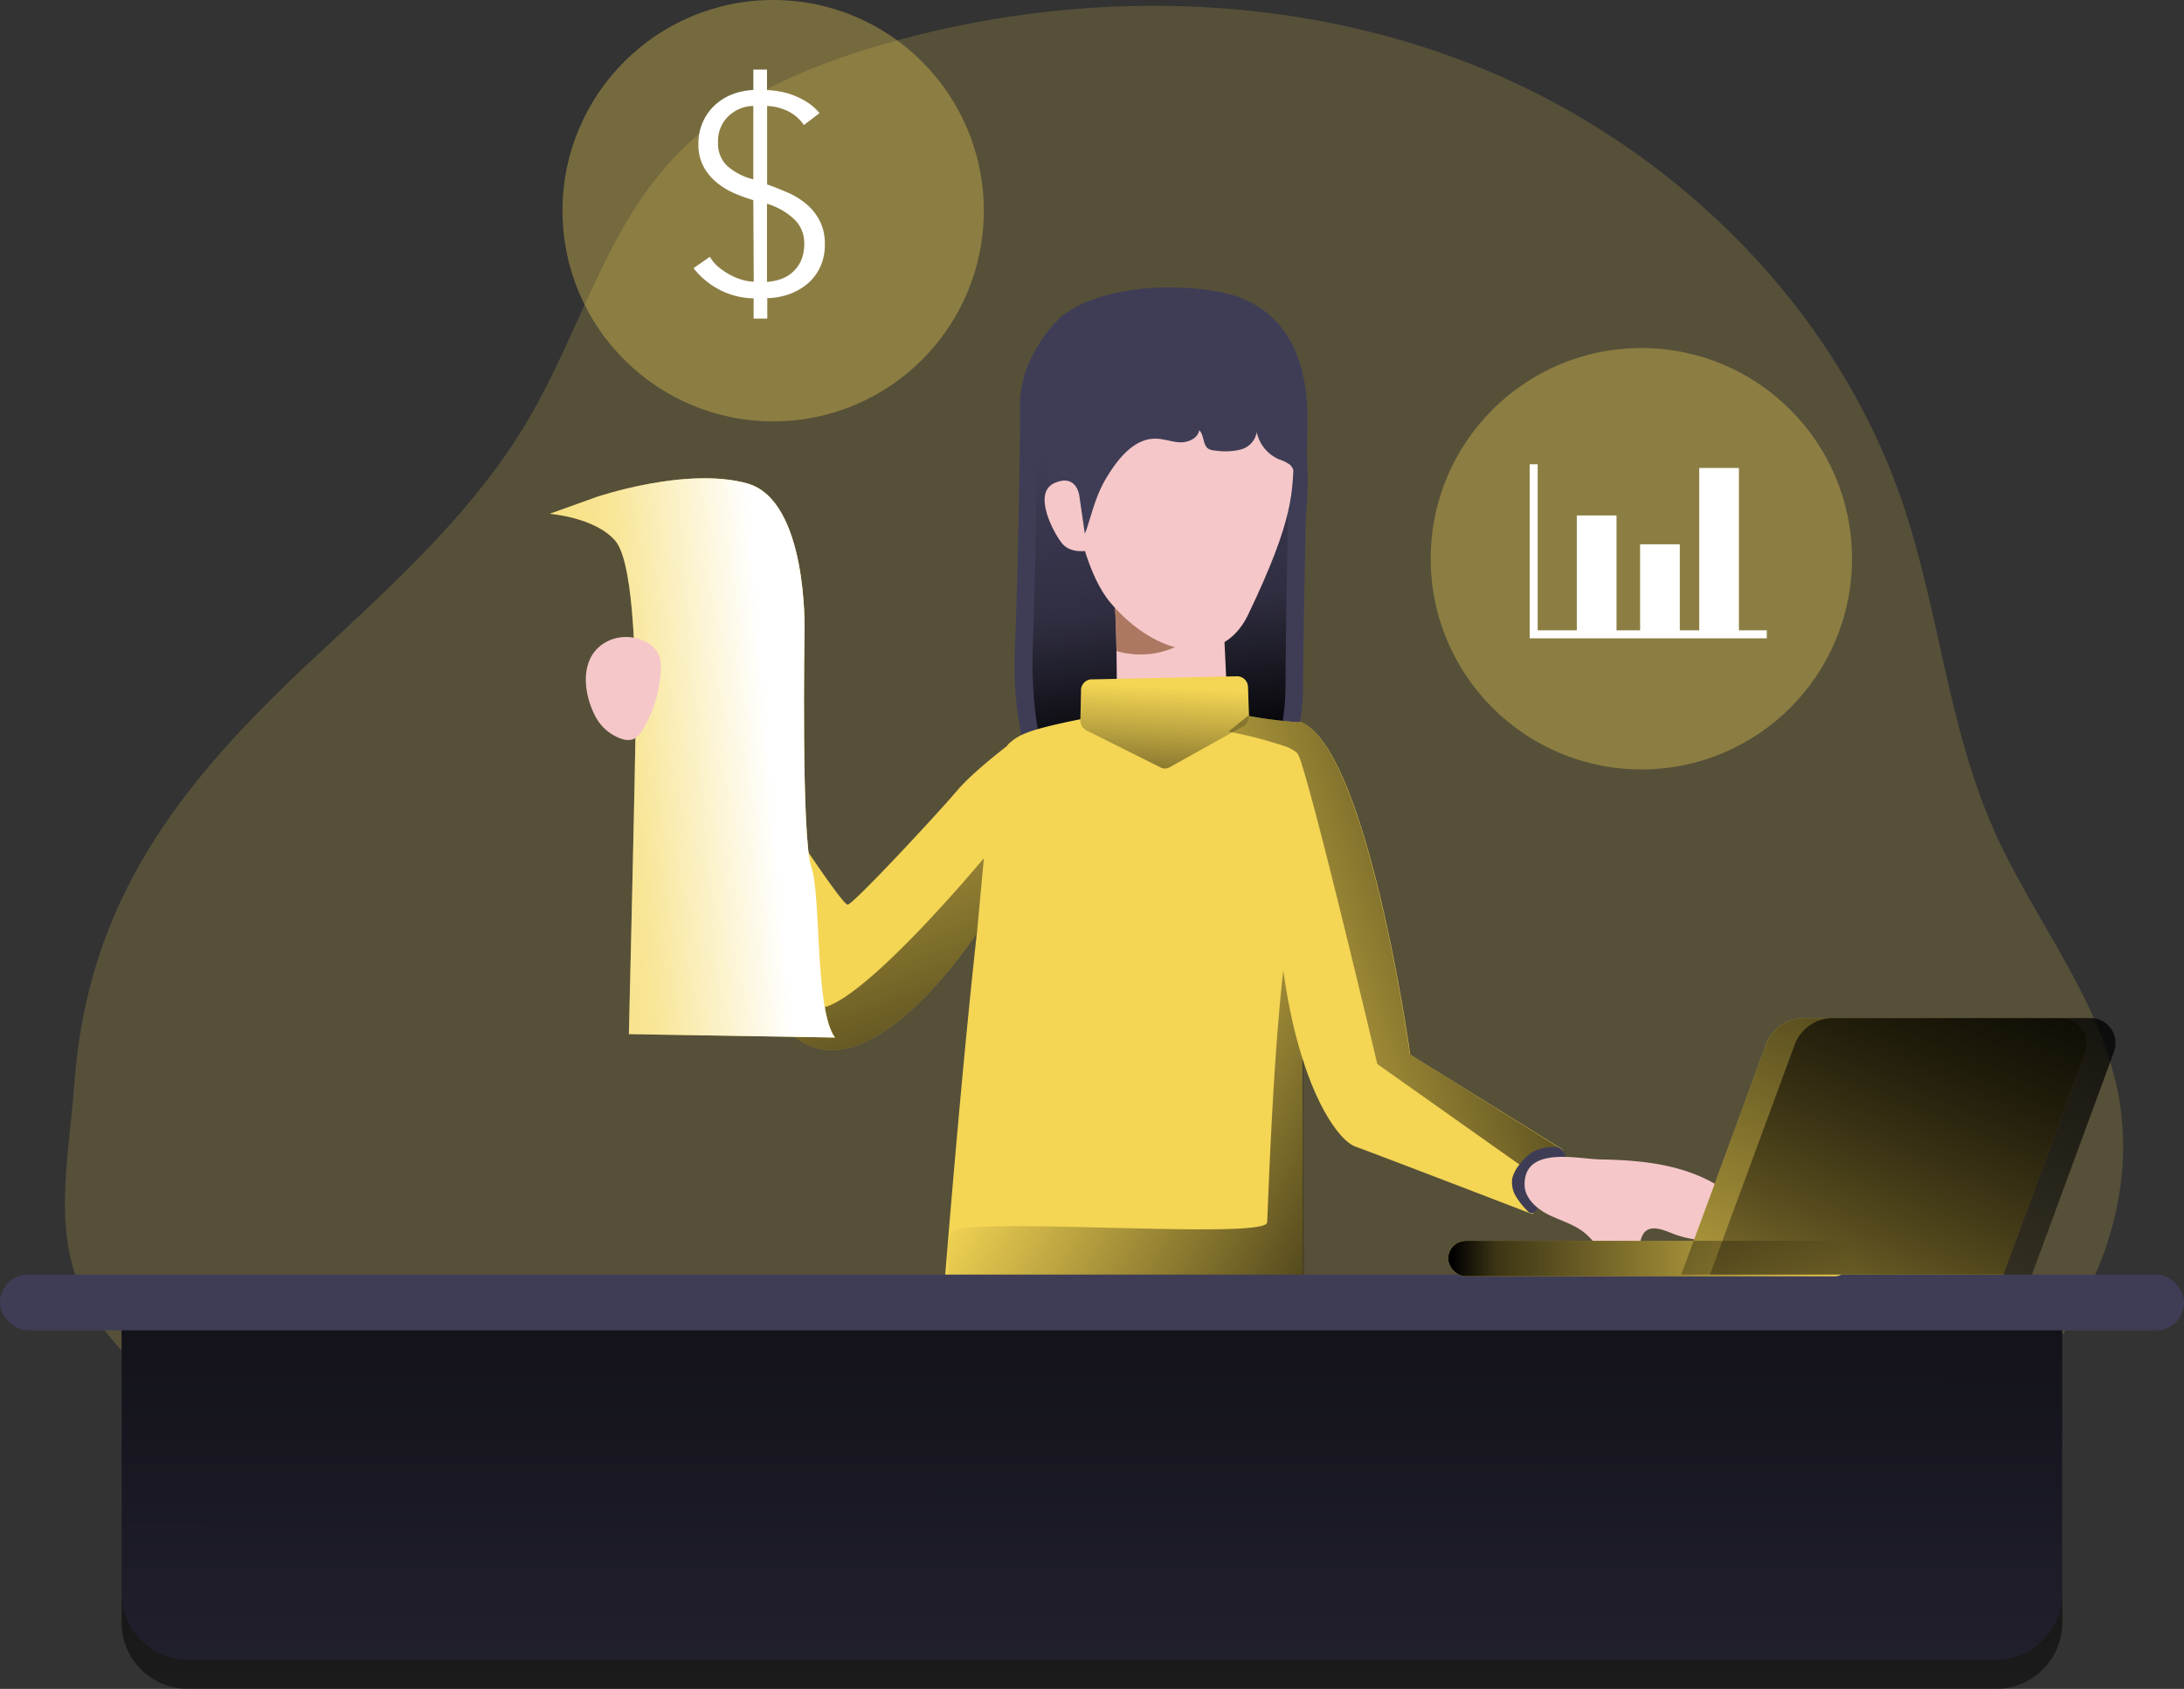<svg xmlns="http://www.w3.org/2000/svg" xmlns:xlink="http://www.w3.org/1999/xlink" width="300.543" height="232.36" viewBox="0 0 300.543 232.36"><rect x="0" y="0" width="300.543" height="232.36" fill="#333333" stroke="none"/><defs><linearGradient id="a" x1="0.527" y1="0.937" x2="0.479" y2="0.183" gradientUnits="objectBoundingBox"><stop offset="0.01"/><stop offset="0.36" stop-opacity="0.322"/><stop offset="0.41" stop-opacity="0.239"/><stop offset="0.83" stop-opacity="0"/></linearGradient><linearGradient id="b" x1="1.261" y1="0.984" x2="0.268" y2="0.333" gradientUnits="objectBoundingBox"><stop offset="0.01"/><stop offset="0.12" stop-opacity="0.749"/><stop offset="1" stop-opacity="0"/></linearGradient><linearGradient id="c" x1="0.357" y1="1.863" x2="0.517" y2="0.122" xlink:href="#b"/><linearGradient id="d" x1="1.137" y1="0.197" x2="-0.197" y2="0.842" xlink:href="#b"/><linearGradient id="e" x1="0.503" y1="-0.669" x2="0.493" y2="3.063" xlink:href="#b"/><linearGradient id="f" x1="0" y1="0.5" x2="1" y2="0.5" xlink:href="#b"/><linearGradient id="g" x1="1.047" y1="-0.28" x2="-0.294" y2="1.735" xlink:href="#b"/><linearGradient id="h" x1="1.047" y1="-0.28" x2="-0.294" y2="1.735" xlink:href="#b"/><linearGradient id="i" x1="0.864" y1="1.356" x2="0.335" y2="-0.265" xlink:href="#b"/><linearGradient id="j" x1="-0.364" y1="0.673" x2="0.773" y2="0.485" gradientUnits="objectBoundingBox"><stop offset="0.02" stop-color="#fff" stop-opacity="0"/><stop offset="0.58" stop-color="#fff" stop-opacity="0.388"/><stop offset="1" stop-color="#fff"/></linearGradient></defs><path d="M50.814,108.606C61.857,98.278,73.4,88.093,81.007,75.01c6.956-11.9,10.539-25.986,20.076-35.96,7.528-7.866,17.893-12.293,28.327-15.326,27.22-7.9,57.21-7.4,83.339,3.515s48.072,32.617,57.21,59.469c5.029,14.777,6.248,30.781,12.579,45.053,5.345,12.044,14.242,22.666,16.96,35.568,4.652,22.124-11.005,44.5-31.014,55.027s-43.412,11.894-66,12.963c-41.357,1.965-83.738,3.546-124.207-6.7C59.892,223.968,37.309,217.329,24.3,202.7c-10.132-11.4-6.956-22.282-5.9-36.246C20.274,141.4,32.906,125.348,50.814,108.606Z" transform="translate(-8.155 -17.551)" fill="#f4d554" opacity="0.18" style="isolation:isolate"/><path d="M197.183,73.764s-5.819,5.066-5.766,12.436-.391,27.1-.693,33.415.8,15.281,3.229,16.666,17.412,3.9,26.324,2.175,10.11-7.437,10.11-14.182.595-31.932.595-36.682-1.1-13.452-9.56-16.486C216.273,69.3,203.642,68.766,197.183,73.764Z" transform="translate(-51.07 -30.277)" fill="#3f3d56"/><path d="M199.674,73.346a18.938,18.938,0,0,0-5.059,12.443c.045,7.377-.346,27.1-.61,33.415s.7,15.281,2.838,16.666,15.281,3.9,23.072,2.2,8.875-7.437,8.875-14.19.519-31.925.519-36.675-.964-13.452-8.386-16.486C216.431,68.882,205.35,68.348,199.674,73.346Z" transform="translate(-51.883 -30.175)" fill="url(#a)"/><path d="M223.717,123.74l.753,16.185a8.445,8.445,0,0,1-7.716,3.621c-7.806-.866-7.467-3.184-7.467-3.184s0-11.69-.316-14.3" transform="translate(-55.593 -43.608)" fill="#f5c7c8"/><path d="M221.857,129.669l1.807-3.259L209,128.028c.12,1,.2,3.327.241,5.811A11.66,11.66,0,0,0,221.857,129.669Z" transform="translate(-55.601 -44.268)" fill="#ad7862"/><path d="M226.826,248.77s-11.8,8.491-24.074,7.212C169.63,252.6,176.036,242.1,176.036,242.1s6.391-87.374,10.155-90.633c1.566-1.355,2.755-2,13.166-3.982,5.721-1.092,8.657-1.807,16.561-.361,1.159.211,2.206.391,3.139.55a64.358,64.358,0,0,0,6.775.873h.587v5.826l.068,19.2.083,21.469.105,29.983Z" transform="translate(-47.328 -49.188)" fill="#f4d554"/><path d="M227.458,233.243a6.151,6.151,0,0,1-.708.941,10.11,10.11,0,0,1-3.147,2.176c-5.631,2.717-12.044,3.259-18.285,3.4-7.407.173-14.807-.173-22.207-.527a5.189,5.189,0,0,1-3.568-1.061c-.9-.9-1.016-2.364-1.039-3.666v-4.554a7.2,7.2,0,0,1,.452-3.011c1.092-2.371,43.216,1.092,43.465-1.385.158-1.551,1.076-36.133,4.223-46.2a6.747,6.747,0,0,0,.662,2.469Z" transform="translate(-48.058 -57.359)" fill="url(#b)"/><path d="M199.34,87.515s.647,20.724,6.677,27.852c6.361,7.528,15.364,9.139,18.947,1.664,6.451-13.452,6.082-16.885,6.308-22.056C231.845,81.523,211.271,69.968,199.34,87.515Z" transform="translate(-53.212 -32.45)" fill="#f5c7c8"/><path d="M273.767,216.967s-21.364-8.22-24.375-9.3c-1.724-.617-4.765-4.276-7.2-11.849-1.859-5.729-3.357-13.723-3.689-24.329-.324-10.433.263-16,1.039-18.955.632-2.364,1.378-3.064,1.889-3.229a.753.753,0,0,1,.587,0c9.124,4.088,14.92,45.693,14.92,45.693l20.543,12.8C280.091,208.927,273.767,216.967,273.767,216.967Z" transform="translate(-62.872 -49.912)" fill="#f4d554"/><path d="M225.792,142.48l.128,3.764a1.626,1.626,0,0,1-.753,1.506l-10.192,5.676a1.3,1.3,0,0,1-1.242,0l-10.17-5.081a1.588,1.588,0,0,1-.843-1.355l.09-4a1.543,1.543,0,0,1,1.272-1.664l20.106-.429a1.506,1.506,0,0,1,1.6,1.581Z" transform="translate(-54.048 -47.849)" fill="#f4d554"/><path d="M225.792,142.48l.128,3.764a1.626,1.626,0,0,1-.753,1.506l-10.192,5.676a1.3,1.3,0,0,1-1.242,0l-10.17-5.081a1.588,1.588,0,0,1-.843-1.355l.09-4a1.543,1.543,0,0,1,1.272-1.664l20.106-.429a1.506,1.506,0,0,1,1.6,1.581Z" transform="translate(-54.048 -47.849)" fill="url(#c)"/><path d="M217.766,91.345c.369.708.3,1.731.986,2.168a2.07,2.07,0,0,0,.911.233,8.958,8.958,0,0,0,3.47-.12,3.011,3.011,0,0,0,2.258-2.409A5.269,5.269,0,0,0,228.5,94.98a5.269,5.269,0,0,1,1.506.753,3.561,3.561,0,0,1,.8,2.582c.075,2.913-.256,6.24.3,9.086.828-.851.843-2.928.979-4.08a45.872,45.872,0,0,0,.279-7.189c-.166-4.742-.918-10.7-4.682-14.039a7.806,7.806,0,0,0-4.2-1.927c-7.37-1.024-3.711-6.715-14.047-3.207s-14.3,9.605-12.9,18.684c.286,1.995,1.039,9.673,3.658,10.426.979.286,1.506-.685,1.792-1.506.888-2.74,1.393-5.028,3.011-7.528,1.506-2.394,3.628-4.938,6.459-4.916,1.137,0,2.258.459,3.372.5s2.462-.534,2.642-1.656a1.34,1.34,0,0,1,.3.384Z" transform="translate(-52.451 -31.763)" fill="#3f3d56"/><path d="M200.96,107.236s-.339-3.124-3.41-1.777-.188,6.775,1.009,8.28,3.5,1.031,3.5,1.031" transform="translate(-52.431 -39.005)" fill="#f5c7c8"/><path d="M175.034,150.58l-3.583,16.034-2.484,11.133-.263.391c-2.048,3.011-15.387,21.763-24.947,13.783-10.373-8.672-19.986-38.753-19.986-38.753a7.324,7.324,0,0,1,2.823-3.433,17.9,17.9,0,0,1,6.414-2.567s17.193,26.972,18.187,26.693,12.458-12.631,15.055-15.7S175.034,150.58,175.034,150.58Z" transform="translate(-34.529 -49.4)" fill="#f4d554"/><path d="M275.327,207.559l-1.829,4.893-23.223-16.425s-7.859-33.287-10.373-41.154a7.346,7.346,0,0,0-.632-1.618,5.081,5.081,0,0,0-1.867-1,60.408,60.408,0,0,0-7.6-1.965l2.672-2.168a64.362,64.362,0,0,0,6.775.873.753.753,0,0,1,.587,0c9.124,4.088,14.92,45.693,14.92,45.693Z" transform="translate(-60.743 -49.635)" fill="url(#d)"/><path d="M284.27,227.735a6.337,6.337,0,0,0-1.438,1.4,5.044,5.044,0,0,0-1.167,2.085,3.681,3.681,0,0,0,.474,2.462,10.086,10.086,0,0,0,1.573,2,.911.911,0,0,0,.64.376.9.9,0,0,0,.587-.422c.519-.67,1-1.363,1.506-2.055l1.694-2.424a4.713,4.713,0,0,0,.858-1.671c.2-.956-.075-2.319-1.107-2.522a5.789,5.789,0,0,0-3.621.768Z" transform="translate(-73.555 -69.119)" fill="#3f3d56"/><path d="M283.93,232.555c0,1.844,1.618,3.29,3.267,4.118s3.493,1.31,4.931,2.469c1.144.918,1.95,2.213,3.147,3.064s3.094,1.061,3.96-.113c.685-.933.474-2.394,1.362-3.147s2.379-.2,3.531.271a13.444,13.444,0,0,0,6.662.9,4.23,4.23,0,0,0,1.822-.565,3.235,3.235,0,0,0,.866-3.929,7.166,7.166,0,0,0-3.064-3.011c-4.87-2.9-10.6-3.44-16.154-3.53C291.209,229.009,283.877,227.21,283.93,232.555Z" transform="translate(-74.126 -69.565)" fill="#f5c7c8"/><path d="M22.23,237.59H289.29v40.394a9.116,9.116,0,0,1-9.116,9.116H31.346a9.116,9.116,0,0,1-9.116-9.116Z" transform="translate(-5.496 -58.74)" fill="#3f3d56"/><path d="M22.23,237.59H289.29v40.394a9.116,9.116,0,0,1-9.116,9.116H31.346a9.116,9.116,0,0,1-9.116-9.116Z" transform="translate(-5.496 -54.74)" fill="url(#e)"/><rect width="300.543" height="7.671" rx="3.835" transform="translate(0 175.365)" fill="#3f3d56"/><rect width="55.554" height="4.878" rx="2.439" transform="translate(199.281 170.72)" fill="#f4d554"/><path d="M356.876,238.657H312.56l11.653-31.616a5.638,5.638,0,0,1,5.269-3.681h35.463a3.448,3.448,0,0,1,3.229,4.63Z" transform="translate(-81.204 -63.292)" fill="#f4d554"/><rect width="55.554" height="4.878" rx="2.439" transform="translate(199.281 170.72)" fill="url(#f)"/><path d="M356.876,238.657H312.56l11.653-31.616a5.638,5.638,0,0,1,5.269-3.681h35.463a3.448,3.448,0,0,1,3.229,4.63Z" transform="translate(-81.204 -63.292)" fill="url(#g)"/><path d="M362.125,238.657H317.81l11.653-31.616a5.638,5.638,0,0,1,5.269-3.681h35.455a3.44,3.44,0,0,1,3.229,4.63Z" transform="translate(-82.502 -63.292)" fill="url(#h)"/><path d="M169.922,168.318l-.956,10.283-.263.391c-2.048,3.011-15.387,21.763-24.947,13.783-10.373-8.672-19.986-38.753-19.986-38.753a7.324,7.324,0,0,1,2.823-3.433l1.611,4.825s12.315,34.861,19.519,33.468C153.828,187.7,169.922,168.318,169.922,168.318Z" transform="translate(-34.529 -50.246)" fill="url(#i)"/><path d="M112.194,107.268s12.323-4.185,20.686-1.859,7.9,20.219,7.9,20.219-.467,28.605.926,32.542.467,19.76,3.259,23.479l-28.357-.467s.926-38.12.926-43.232,0-21.386-2.785-24.638-9.033-3.719-9.033-3.719Z" transform="translate(-30.067 -38.902)" fill="#f4d554"/><path d="M112.194,107.268s12.323-4.185,20.686-1.859,7.9,20.219,7.9,20.219-.467,28.605.926,32.542.467,19.76,3.259,23.479l-28.357-.467s.926-38.12.926-43.232,0-21.386-2.785-24.638-9.033-3.719-9.033-3.719Z" transform="translate(-30.067 -38.902)" fill="url(#j)"/><path d="M115.262,134.32a5.826,5.826,0,0,1,5.518.181,3.764,3.764,0,0,1,1.611,1.746,4.788,4.788,0,0,1,.233,1.987,17.449,17.449,0,0,1-2.469,8.213,2.8,2.8,0,0,1-1.37,1.347,2.416,2.416,0,0,1-1.347,0,6.421,6.421,0,0,1-3.945-3.425C111.859,141.058,111.483,136.255,115.262,134.32Z" transform="translate(-31.697 -46.073)" fill="#f5c7c8"/><circle cx="28.989" cy="28.989" r="28.989" transform="translate(196.879 47.884)" fill="#f4d554" opacity="0.34" style="isolation:isolate"/><circle cx="28.989" cy="28.989" r="28.989" transform="translate(77.407 0)" fill="#f4d554" opacity="0.34" style="isolation:isolate"/><path d="M280.37,84.85v23.4h32.076" transform="translate(-69.316 -20.978)" fill="none" stroke="#fff" stroke-miterlimit="10" stroke-width="1.1"/><rect width="5.465" height="16.004" transform="translate(216.986 70.918)" fill="#fff"/><rect width="5.465" height="12.037" transform="translate(225.695 74.885)" fill="#fff"/><rect width="5.465" height="22.538" transform="translate(233.833 64.384)" fill="#fff"/><path d="M140.228,47.969a23.6,23.6,0,0,1-2.68-.979,9.944,9.944,0,0,1-2.431-1.506,7.422,7.422,0,0,1-1.761-2.176,6.429,6.429,0,0,1-.685-3.071,7.3,7.3,0,0,1,.61-3.011,7.121,7.121,0,0,1,1.641-2.311,7.528,7.528,0,0,1,2.409-1.506,9.56,9.56,0,0,1,2.9-.6V30h1.882v2.823a12.654,12.654,0,0,1,1.935.233,10.147,10.147,0,0,1,1.965.587,10.381,10.381,0,0,1,1.822.979,7.761,7.761,0,0,1,1.506,1.37l-2.153,1.649a5.638,5.638,0,0,0-2.258-1.942,7.151,7.151,0,0,0-2.8-.685V45.808c.994.339,1.965.753,2.921,1.152a10.539,10.539,0,0,1,2.544,1.6,7.566,7.566,0,0,1,1.8,2.3,7.009,7.009,0,0,1,.677,3.229,7.174,7.174,0,0,1-.61,3.011,6.7,6.7,0,0,1-1.649,2.258,8.19,8.19,0,0,1-2.529,1.506,9.605,9.605,0,0,1-3.132.587v2.815h-1.882V61.481a10.463,10.463,0,0,1-4.757-1.219A10.968,10.968,0,0,1,132,57.326l2.258-1.566a5.089,5.089,0,0,0,1.295,1.506,9.507,9.507,0,0,0,1.626,1.054,7.739,7.739,0,0,0,1.664.647,5.864,5.864,0,0,0,1.445.218Zm0-12.963a5.1,5.1,0,0,0-3.448,1.43,4.758,4.758,0,0,0-1.408,3.583,4.2,4.2,0,0,0,1.332,3.3,8.454,8.454,0,0,0,3.523,1.784Zm1.882,24.2a7.121,7.121,0,0,0,1.784-.331,4.84,4.84,0,0,0,1.656-.926,4.652,4.652,0,0,0,1.219-1.6,5.653,5.653,0,0,0,.467-2.446,4.456,4.456,0,0,0-1.445-3.365,9.417,9.417,0,0,0-3.681-2.078Z" transform="translate(-36.564 -20.432)" fill="#fff"/></svg>